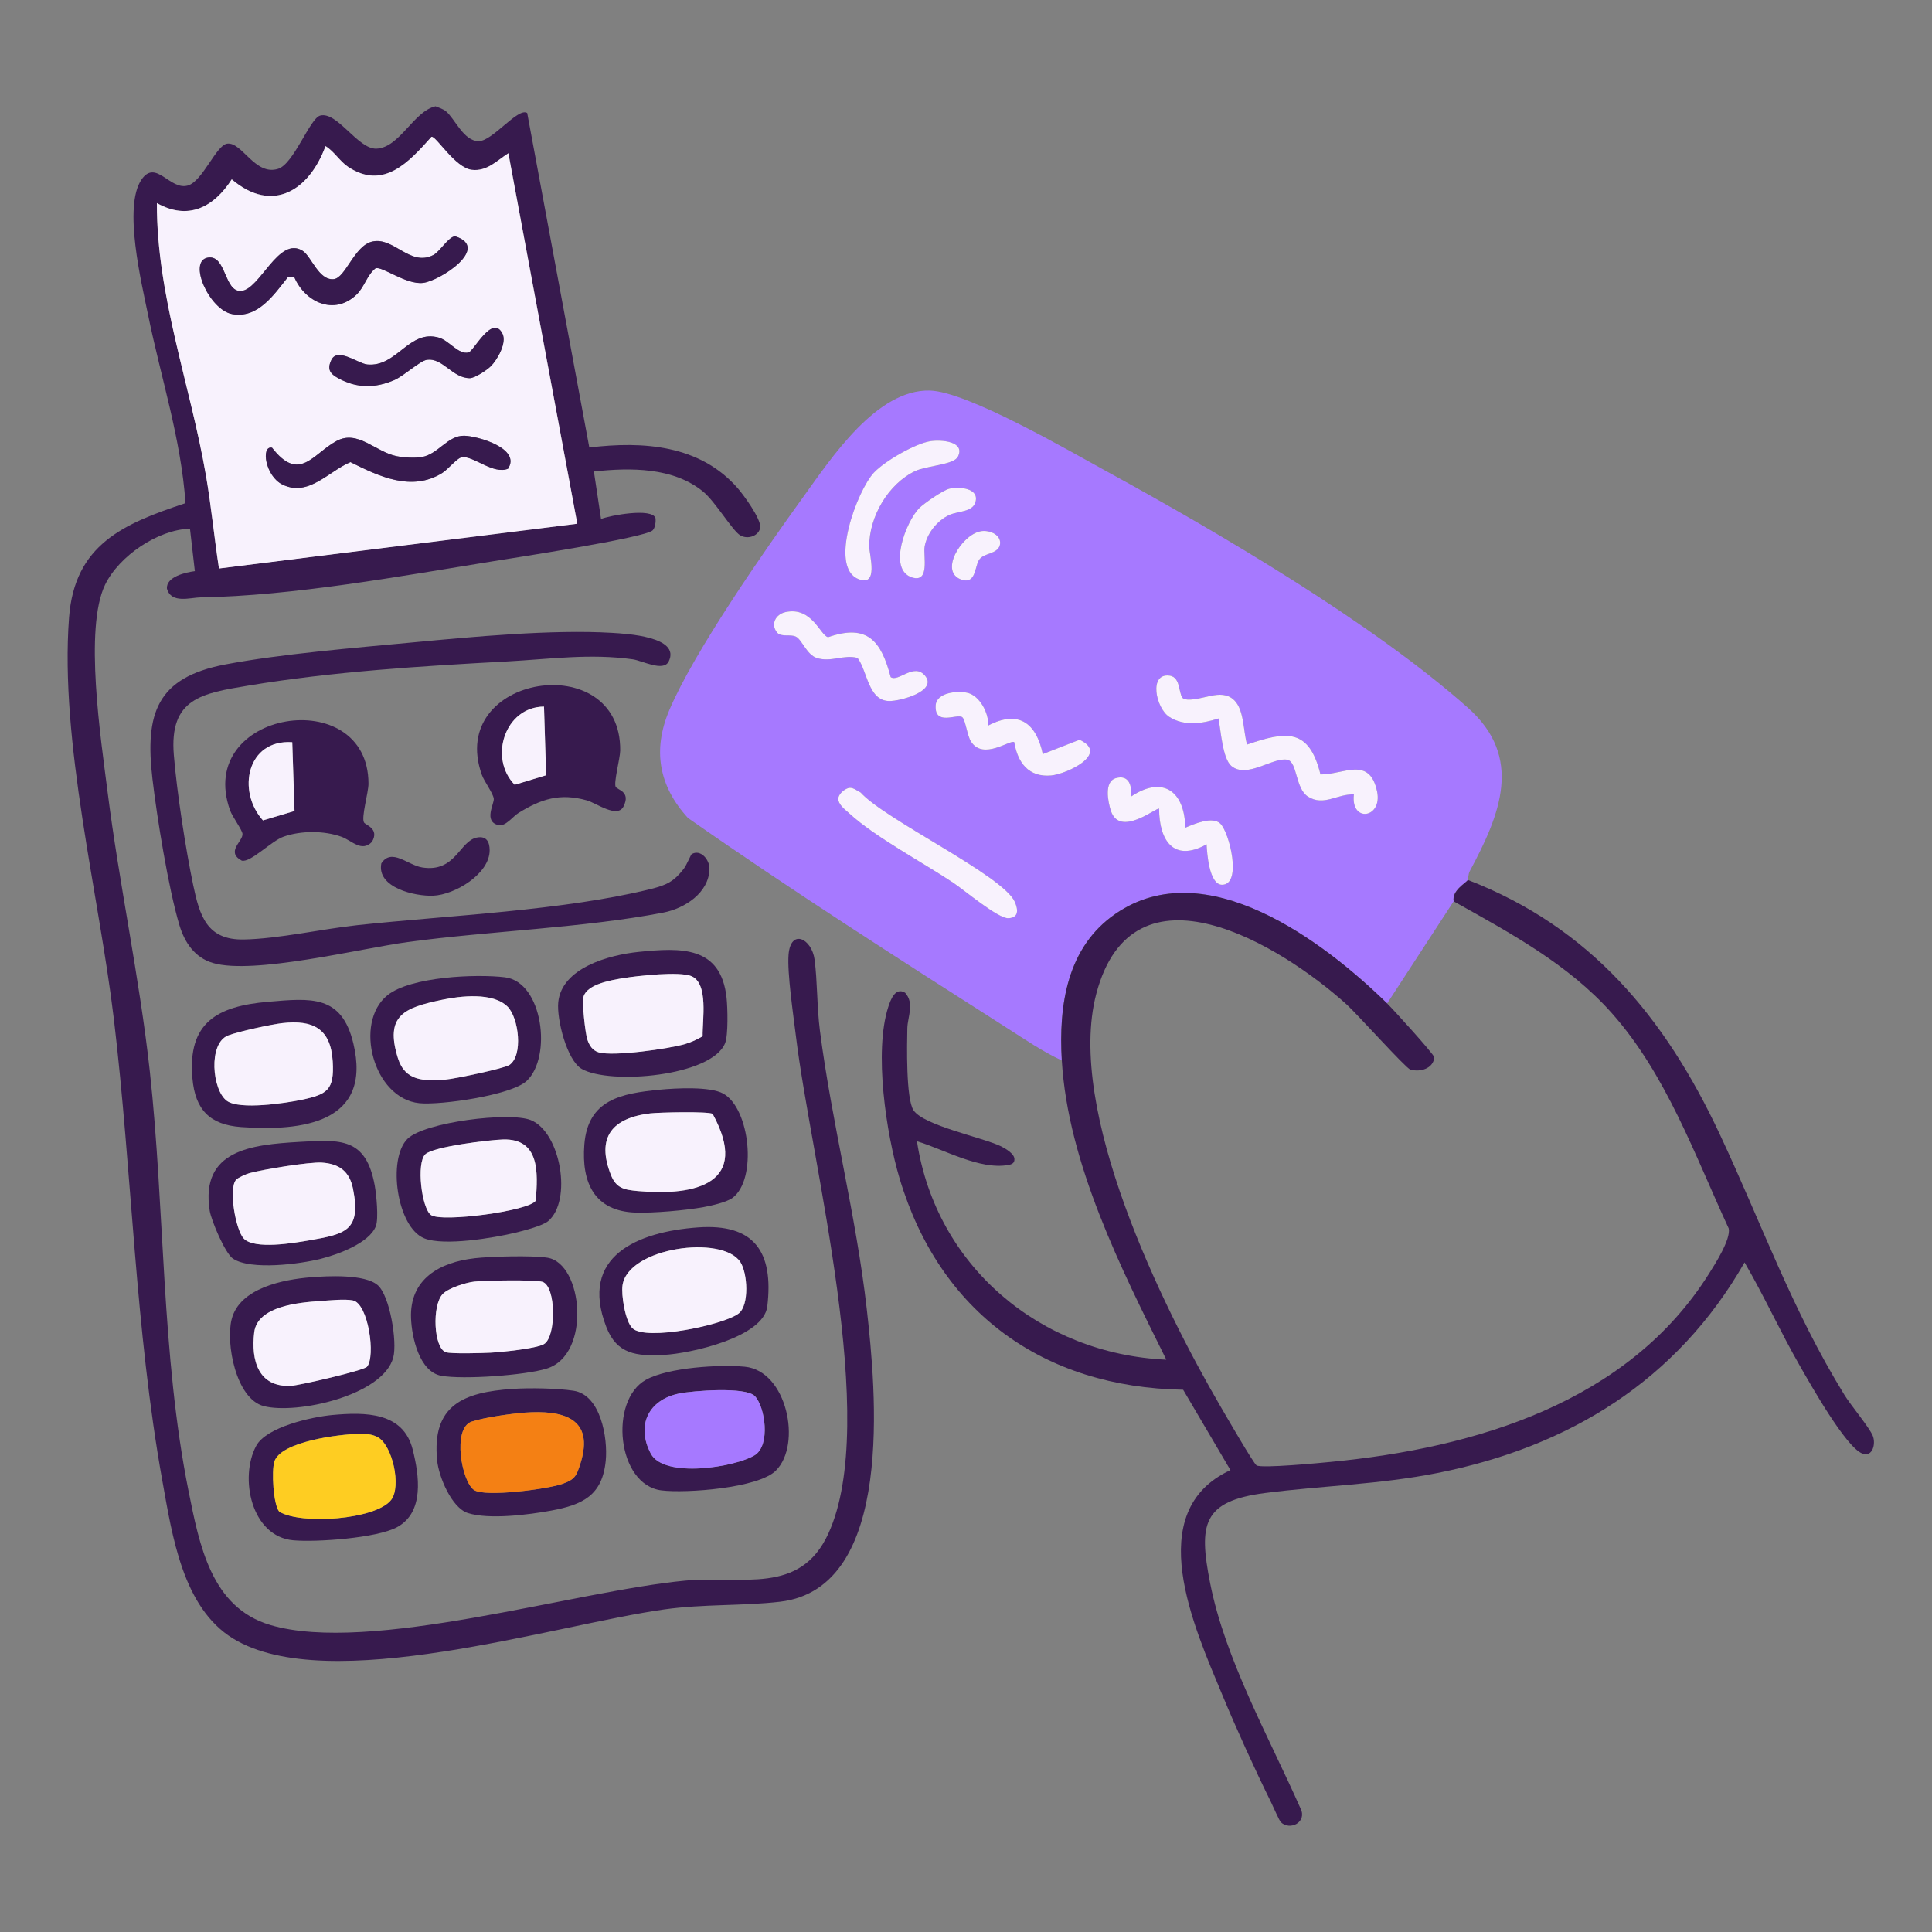 <?xml version="1.0" encoding="UTF-8"?> <svg xmlns="http://www.w3.org/2000/svg" width="200" height="200" viewBox="0 0 200 200" fill="none"><rect x="0" y="0" width="200" height="200" fill="#808080" stroke="none"/><g clip-path="url(#clip0_13182_8464)"><path d="M151.955 91.093C151.707 91.432 150.276 92.192 150.48 93.305L143.596 103.877C137.017 97.443 124.8 88.199 115.492 94.582C110.45 98.038 109.577 104.042 109.914 109.778C107.942 108.866 106.108 107.604 104.279 106.439C93.164 99.344 82.009 92.226 71.216 84.676C68.189 81.359 67.533 77.632 69.303 73.472C71.887 67.402 79.138 57 83.16 51.434C86.049 47.436 90.744 40.279 96.269 40.432C100.134 40.537 110.642 46.652 114.502 48.764C126.209 55.168 142.064 64.476 151.955 73.266C157.743 78.409 155.301 84.317 152.145 90.191C151.985 90.488 151.987 91.046 151.953 91.093H151.955ZM96.328 45.671C94.742 45.917 91.595 47.741 90.481 48.919C88.743 50.758 85.781 58.686 88.846 59.94C91.01 60.825 89.982 57.415 89.982 56.552C89.98 53.489 91.952 50.084 94.752 48.764C95.964 48.191 98.749 48.134 99.172 47.266C99.947 45.678 97.412 45.506 96.33 45.673L96.328 45.671ZM98.29 50.586C97.655 50.721 95.637 52.12 95.153 52.609C93.803 53.976 91.858 58.967 94.418 59.773C96.288 60.361 95.563 57.526 95.713 56.609C95.937 55.232 97.031 53.86 98.3 53.295C99.172 52.906 100.652 53.012 100.967 52.009C101.429 50.536 99.367 50.357 98.29 50.583V50.586ZM101.493 54.999C99.522 55.377 97.139 59.264 99.583 60.017C101.08 60.479 100.884 58.517 101.407 57.878C101.931 57.238 103.143 57.371 103.487 56.498C103.799 55.397 102.45 54.814 101.493 54.996V54.999ZM81.328 63.36C80.241 63.591 79.728 64.707 80.509 65.551C81.018 65.949 81.781 65.634 82.376 65.897C83.002 66.173 83.509 67.793 84.576 68.122C86.051 68.577 87.354 67.731 88.773 68.108C89.8 69.462 89.867 72.528 92.043 72.57C93.183 72.592 97.073 71.555 95.77 69.959C94.624 68.558 92.999 70.652 92.202 70.094C91.231 66.404 89.842 64.528 85.727 65.961C84.925 65.809 84.072 62.773 81.328 63.36ZM127.775 72.494C126.374 71.107 124.294 72.705 122.607 72.378C121.917 72.135 122.362 70.121 121.086 69.942C118.892 69.634 119.647 73.305 121.044 74.207C122.59 75.206 124.5 74.906 126.138 74.374C126.384 75.569 126.551 78.532 127.483 79.299C129.108 80.636 131.847 78.32 133.282 78.652C134.313 78.891 134.089 81.615 135.392 82.453C137.027 83.506 138.441 82.161 140.154 82.24C139.81 85.217 143.141 84.705 142.556 81.927C141.774 78.217 139.08 80.194 136.695 80.169C135.527 75.353 133.164 75.68 129.1 77.072C128.697 75.751 128.813 73.519 127.775 72.491V72.494ZM102.295 75.112C102.381 73.848 101.422 72.017 100.153 71.724C99.094 71.481 96.94 71.692 96.861 73.022C96.734 75.188 99.052 73.858 99.6 74.237C99.937 74.468 100.119 76.15 100.517 76.769C101.793 78.758 104.628 76.506 104.997 76.835C105.348 78.962 106.492 80.484 108.81 80.28C110.41 80.14 114.907 78.038 111.75 76.582L107.952 78.065C107.266 74.82 105.422 73.47 102.295 75.115V75.112ZM117.046 82.488C117.233 81.357 116.857 80.15 115.495 80.56C114.275 80.929 114.701 83.014 114.993 83.921C115.908 86.756 119.787 83.51 119.989 83.717C120.001 87.014 121.489 89.293 124.906 87.405C124.948 88.364 125.184 91.594 126.507 91.592C128.604 91.589 127.271 86.168 126.322 85.256C125.506 84.472 123.586 85.31 122.698 85.684C122.639 81.893 120.363 80.236 117.044 82.488H117.046ZM87.947 81.558C87.511 81.598 86.833 82.153 86.789 82.623C86.73 83.277 87.47 83.791 87.917 84.201C90.585 86.653 95.519 89.273 98.683 91.385C99.834 92.152 103.335 95.093 104.38 95.053C105.424 95.014 105.424 94.222 105.056 93.369C103.876 90.645 91.632 84.868 89.095 82.043C88.755 81.871 88.338 81.524 87.947 81.558Z" fill="#A679FF"></path><path d="M46.16 11.514C47.092 12.278 47.987 14.612 49.555 14.612C50.996 14.612 53.634 11.069 54.576 11.701L61.005 46.327C66.598 45.653 72.437 46.057 76.356 50.524C76.976 51.23 78.78 53.71 78.697 54.576C78.613 55.441 77.44 55.896 76.629 55.416C75.818 54.937 74.045 51.918 72.791 50.893C69.696 48.363 65.266 48.4 61.479 48.808L62.219 53.725C63.129 53.359 67.498 52.54 67.855 53.634C67.904 54.005 67.825 54.637 67.567 54.895C66.787 55.675 53.179 57.755 50.991 58.108C41.496 59.64 30.32 61.686 20.795 61.838C19.684 61.855 17.732 62.527 17.282 60.936C17.181 59.694 19.241 59.247 20.171 59.124L19.667 54.728C16.357 54.821 12.32 57.553 10.88 60.528C8.689 65.047 10.459 76.604 11.118 81.839C12.34 91.545 14.44 101.165 15.507 110.886C17.075 125.188 16.684 140.242 19.514 154.329C20.643 159.942 21.85 166.408 27.994 168.223C38.305 171.266 59.449 164.7 70.95 163.623C76.811 163.074 82.805 165.164 85.75 158.755C91.1 147.109 83.97 120.327 82.385 107.194C82.129 105.082 81.48 100.733 81.632 98.825C81.849 96.101 84.034 97.138 84.327 99.351C84.619 101.564 84.565 104.266 84.875 106.67C86.109 116.273 88.632 125.825 89.726 135.502C90.665 143.799 92.696 164.412 80.757 165.808C76.904 166.258 72.831 166.035 68.769 166.605C57.361 168.205 33.988 175.652 24.134 169.624C18.909 166.428 17.83 158.964 16.815 153.341C13.97 137.557 13.685 121.412 11.789 105.507C10.236 92.519 6.179 76.828 7.148 63.93C7.718 56.361 12.775 54.217 19.202 52.087C18.752 45.452 16.652 39.096 15.335 32.628C14.656 29.297 12.721 21.37 14.656 18.58C16.143 16.433 17.584 19.733 19.443 19.207C20.97 18.774 22.376 15.032 23.509 14.872C25.051 14.653 26.391 18.238 28.793 17.476C30.418 16.959 32.078 12.251 33.14 11.966C34.907 11.492 37.061 15.475 38.979 15.389C41.383 15.28 42.812 11.516 45.088 11.002C45.437 11.15 45.873 11.28 46.163 11.516L46.16 11.514ZM52.626 15.863C51.439 16.62 50.421 17.764 48.842 17.577C47.099 17.373 45.155 14.073 44.673 14.157C42.352 16.763 39.726 19.684 36.075 17.294C35.185 16.711 34.615 15.681 33.7 15.123C32.038 19.669 28.232 22.167 23.994 18.562C22.145 21.442 19.492 22.853 16.244 21.021C16.212 30.659 19.706 39.832 21.329 49.248C21.877 52.434 22.179 55.655 22.671 58.846L59.763 54.212L52.629 15.858L52.626 15.863Z" fill="#371A4E"></path><path d="M151.956 91.093C164.64 95.997 172.342 105.308 177.982 117.311C182.351 126.609 185.478 135.551 190.946 144.421C191.605 145.491 193.515 147.765 193.869 148.633C194.199 149.439 193.869 150.887 192.78 150.467C191.074 149.808 187.394 143.263 186.334 141.414C184.32 137.901 182.636 134.186 180.598 130.683C173.608 142.917 162.459 149.774 148.806 152.483C142.761 153.683 136.971 153.783 130.965 154.555C124.452 155.394 124.081 157.825 125.271 163.876C126.824 171.78 131.392 179.884 134.633 187.217C135.338 188.629 133.541 189.548 132.595 188.636C132.43 188.476 131.781 186.974 131.584 186.576C129.841 183.04 128.029 179.055 126.517 175.416C123.65 168.515 118.128 156.471 127.375 152.185L122.478 143.866C108.024 143.625 97.28 135.868 93.132 122.014C91.733 117.343 90.455 108.861 91.955 104.234C92.203 103.466 92.69 102.159 93.695 102.766C94.691 103.865 93.951 105.261 93.926 106.451C93.892 108.118 93.774 113.724 94.566 114.931C95.606 116.519 101.779 117.761 103.618 118.663C104.078 118.889 105.007 119.43 105.012 119.986C105.034 120.401 104.744 120.534 104.385 120.598C101.405 121.134 97.71 118.975 94.922 118.142C96.901 131.125 107.734 140.17 120.737 140.756C116.078 131.374 110.549 120.438 109.919 109.78C109.58 104.044 110.455 98.04 115.498 94.584C124.806 88.201 137.023 97.445 143.602 103.88C144.211 104.474 148.406 109.084 148.477 109.448C148.386 110.626 147.004 111.022 145.986 110.714C145.527 110.574 140.452 104.932 139.425 104C132.597 97.822 117.268 88.477 113.482 102.896C110.325 114.918 120.28 135.179 126.347 145.596C126.815 146.4 129.772 151.514 130.08 151.699C130.616 152.021 136.664 151.443 137.822 151.33C152.723 149.889 168.5 145.21 176.893 131.887C177.55 130.845 179.18 128.305 178.958 127.174C175.433 119.555 172.497 111.226 166.838 104.86C162.346 99.808 156.303 96.565 150.486 93.308C150.282 92.194 151.712 91.434 151.961 91.095L151.956 91.093Z" fill="#371A4E"></path><path d="M71.593 88.428C72.488 87.865 73.464 88.971 73.444 89.945C73.395 92.44 70.863 94.048 68.667 94.471C60.453 96.057 50.69 96.371 42.213 97.519C37.313 98.183 26.235 100.932 22.031 99.685C20.145 99.125 19.108 97.556 18.572 95.769C17.441 91.995 16.248 84.634 15.779 80.614C14.994 73.878 16.199 70.141 23.314 68.786C29.03 67.697 36.758 67.063 42.67 66.507C48.957 65.917 57.112 65.145 63.332 65.511C64.859 65.602 70.487 65.905 69.223 68.474C68.68 69.578 66.487 68.39 65.51 68.253C61.092 67.628 56.888 68.233 52.502 68.472C43.671 68.948 34.469 69.516 25.741 70.967C20.895 71.773 17.514 72.285 17.994 78.153C18.306 81.969 19.213 87.87 20.002 91.634C20.666 94.8 21.414 97.32 25.22 97.256C28.779 97.197 33.357 96.162 37.023 95.769C46.412 94.763 58.464 94.259 67.44 92.012C69.034 91.614 69.771 91.24 70.779 89.942C71.064 89.576 71.522 88.472 71.595 88.425L71.593 88.428Z" fill="#371A4E"></path><path d="M63.739 81.46C63.938 81.787 65.31 81.945 64.552 83.474C63.916 84.76 61.747 83.135 60.747 82.854C57.971 82.075 56.033 82.702 53.678 84.155C53.066 84.531 52.328 85.605 51.571 85.411C50.03 85.018 51.19 83.189 51.114 82.672C51.028 82.08 50.128 80.905 49.877 80.201C46.192 69.831 64.321 66.984 64.203 77.701C64.194 78.505 63.5 81.064 63.741 81.463L63.739 81.46ZM56.314 73.145C52.267 73.17 50.561 78.461 53.28 81.239L56.535 80.251L56.314 73.143V73.145Z" fill="#371A4E"></path><path d="M37.683 85.146C37.848 85.419 39.321 85.79 38.495 87.162C37.42 88.251 36.417 87.007 35.343 86.621C33.548 85.977 31.146 85.977 29.346 86.616C28.082 87.063 25.916 89.338 25.024 89.092C23.33 88.172 25.174 87.093 25.103 86.316C25.066 85.908 24.048 84.534 23.817 83.887C20.117 73.512 38.148 70.66 38.145 81.136C38.145 82.023 37.378 84.639 37.683 85.143V85.146ZM30.256 76.833C25.553 76.514 24.495 81.895 27.222 84.927L30.489 83.953L30.256 76.833Z" fill="#371A4E"></path><path d="M53.071 143.78C54.829 143.662 57.644 143.709 59.374 143.969C62.19 144.394 62.932 148.881 62.706 151.205C62.357 154.824 60.296 155.775 57.059 156.375C54.765 156.8 50.615 157.329 48.434 156.628C46.735 156.082 45.42 152.845 45.255 151.202C44.677 145.459 47.977 144.119 53.071 143.78ZM54.3 146.238C52.938 146.337 50.084 146.742 48.832 147.163C46.777 147.854 47.807 153.437 49.088 154.253C50.261 154.998 56.731 154.145 58.226 153.607C59.507 153.147 59.667 152.81 60.078 151.522C61.587 146.765 58.248 145.948 54.3 146.236V146.238Z" fill="#371A4E"></path><path d="M66.098 98.542C70.501 98.095 74.629 97.903 75.214 103.295C75.325 104.31 75.398 107.157 75.059 107.995C73.672 111.418 63.169 112.32 60.231 110.658C58.683 109.783 57.616 105.492 57.79 103.754C58.149 100.172 63.088 98.85 66.098 98.542ZM72.736 107.27C72.696 105.647 73.377 101.79 71.566 101.047C70.329 100.541 66.103 101.003 64.62 101.242C63.366 101.443 60.79 101.842 60.401 103.191C60.236 103.767 60.581 106.948 60.807 107.624C61.006 108.217 61.326 108.735 61.957 108.932C63.438 109.394 69.301 108.568 70.953 108.067C71.585 107.875 72.175 107.607 72.736 107.27Z" fill="#371A4E"></path><path d="M49.132 130.252C50.821 130.063 55.074 129.945 56.672 130.198C60.355 130.783 61.23 140.222 56.616 141.67C54.369 142.375 47.944 142.83 45.68 142.42C43.416 142.009 42.627 138.461 42.55 136.45C42.398 132.413 45.498 130.663 49.132 130.255V130.252ZM45.828 133.957C44.699 135.142 44.896 139.551 46.152 139.981C46.71 140.17 49.958 140.074 50.794 140.03C51.9 139.971 55.482 139.614 56.303 139.147C57.604 138.407 57.58 133.121 56.146 132.694C55.367 132.46 50.14 132.551 49.09 132.671C48.23 132.772 46.42 133.338 45.828 133.957Z" fill="#371A4E"></path><path d="M80.326 152.23C78.49 154.064 70.999 154.595 68.479 154.285C63.854 153.715 63.026 144.96 66.873 142.833C69.182 141.557 74.487 141.24 77.098 141.483C81.472 141.894 83.028 149.528 80.324 152.227L80.326 152.23ZM78.129 144.512C77.175 143.541 71.739 143.957 70.271 144.262C67.117 144.918 65.836 147.573 67.37 150.477C68.742 153.075 76.108 151.883 78.129 150.641C79.79 149.619 79.205 145.604 78.129 144.51V144.512Z" fill="#371A4E"></path><path d="M54.509 111.904C52.908 113.382 45.614 114.424 43.411 114.201C38.646 113.716 36.593 105.869 40.104 103.031C42.494 101.101 49.282 100.806 52.264 101.168C56.212 101.645 57.166 109.448 54.509 111.904ZM52.544 104.209C51.027 102.692 47.667 103.093 45.737 103.501C41.889 104.315 39.797 105.079 41.193 109.537C41.948 111.944 43.917 111.919 46.123 111.754C47.03 111.688 52.178 110.609 52.726 110.245C54.184 109.274 53.697 105.36 52.544 104.207V104.209Z" fill="#371A4E"></path><path d="M32.172 132.224C33.92 132.084 37.736 131.882 39.088 133.031C40.369 134.12 41.133 138.934 40.713 140.519C39.663 144.483 30.689 146.444 27.299 145.559C24.418 144.807 23.353 139.042 23.98 136.571C24.806 133.323 29.347 132.45 32.172 132.224ZM33.153 134.683C30.987 134.828 26.643 135.199 26.313 137.923C25.967 140.814 26.726 143.634 30.119 143.462C31.002 143.418 37.667 141.867 37.989 141.488C38.899 140.419 38.132 134.924 36.514 134.616C35.656 134.452 34.082 134.621 33.148 134.683H33.153Z" fill="#371A4E"></path><path d="M27.748 103.705C32.198 103.322 35.367 102.963 36.577 108.005C38.563 116.286 31.237 117.121 24.96 116.672C21.74 116.44 20.208 114.901 19.92 111.631C19.411 105.856 22.467 104.16 27.746 103.705H27.748ZM29.218 105.913C28.08 106.041 24.633 106.798 23.613 107.191C21.528 107.998 21.961 112.863 23.49 113.962C24.81 114.914 29.555 114.201 31.247 113.844C33.895 113.286 34.615 112.812 34.443 109.893C34.241 106.459 32.395 105.554 29.216 105.913H29.218Z" fill="#371A4E"></path><path d="M56.732 126.42C56.162 126.897 54.173 127.41 53.369 127.605C51.117 128.15 45.969 129.009 43.928 128.195C41.074 127.054 40.095 119.954 42.183 117.893C43.943 116.155 52.749 115.073 54.943 115.951C58.048 117.193 59.26 124.308 56.735 126.42H56.732ZM52.091 117.957C50.731 117.992 44.867 118.685 44.026 119.494C43.09 120.394 43.641 125.075 44.619 125.778C45.713 126.567 54.812 125.362 55.461 124.288C55.702 121.365 55.867 117.864 52.093 117.957H52.091Z" fill="#371A4E"></path><path d="M34.386 146.484C37.811 146.167 41.745 146.165 42.721 150.049C43.39 152.704 43.968 156.555 41.086 158.101C38.996 159.222 32.769 159.662 30.369 159.451C26 159.067 24.759 152.96 26.519 149.68C27.576 147.711 32.279 146.681 34.386 146.484ZM37.096 148.439C35.188 148.466 29.039 149.211 28.398 151.315C28.107 152.267 28.279 155.724 28.906 156.486C31.205 157.867 38.868 157.307 40.479 155.283C41.58 153.897 40.629 149.584 39.085 148.766C38.455 148.431 37.789 148.427 37.093 148.436L37.096 148.439Z" fill="#371A4E"></path><path d="M68.312 112.802C69.956 112.645 73.526 112.448 74.886 113.215C77.642 114.766 78.411 122.088 75.828 124.006C75.228 124.451 73.622 124.817 72.845 124.957C71.004 125.294 67.626 125.592 65.772 125.525C61.533 125.375 60.184 122.427 60.489 118.499C60.852 113.817 64.309 113.188 68.314 112.802H68.312ZM67.326 115.256C63.39 115.728 61.683 117.714 63.249 121.653C63.798 123.03 64.643 123.172 66.03 123.298C72.071 123.839 77.694 122.501 73.772 115.31C73.322 115.037 68.201 115.152 67.323 115.258L67.326 115.256Z" fill="#371A4E"></path><path d="M30.941 118.21C35.308 117.952 37.897 117.77 38.797 122.749C38.961 123.666 39.207 126.139 38.912 126.921C38.241 128.691 34.937 129.876 33.208 130.311C31.052 130.855 25.985 131.518 24.121 130.297C23.308 129.765 21.867 126.336 21.709 125.333C20.719 119.029 26.066 118.5 30.944 118.21H30.941ZM24.426 122.141C23.642 123.093 24.397 127.319 25.225 128.209C26.322 129.387 30.45 128.671 32.031 128.398C35.755 127.752 37.417 127.398 36.537 123.044C36.176 121.256 35.104 120.47 33.321 120.354C32.021 120.27 27.18 121.067 25.815 121.446C25.491 121.537 24.611 121.92 24.424 122.144L24.426 122.141Z" fill="#371A4E"></path><path d="M72.248 127.062C78.06 126.644 80.103 129.56 79.432 135.229C79.051 138.455 71.417 140.122 68.73 140.259C65.88 140.407 63.862 140.193 62.768 137.378C59.906 130.005 66.055 127.507 72.248 127.062ZM65.472 137.501C66.915 138.85 74.979 137.139 76.477 135.962C77.578 135.094 77.398 131.797 76.636 130.639C74.773 127.807 65.056 129.124 64.447 133.026C64.287 134.042 64.732 136.807 65.472 137.498V137.501Z" fill="#371A4E"></path><path d="M49.369 86.704C50.337 86.512 50.687 87.125 50.689 88.017C50.691 90.476 47.08 92.627 44.847 92.723C42.979 92.801 38.981 91.904 39.475 89.379C40.545 87.739 42.207 89.568 43.717 89.802C47.178 90.34 47.55 87.061 49.371 86.702L49.369 86.704Z" fill="#371A4E"></path><path d="M127.774 72.493C128.814 73.521 128.696 75.754 129.099 77.074C133.163 75.682 135.523 75.355 136.694 80.172C139.078 80.196 141.773 78.222 142.555 81.93C143.14 84.708 139.809 85.219 140.153 82.242C138.439 82.163 137.025 83.508 135.39 82.456C134.087 81.617 134.311 78.891 133.281 78.655C131.845 78.323 129.106 80.639 127.481 79.301C126.549 78.534 126.382 75.572 126.136 74.377C124.501 74.908 122.589 75.208 121.042 74.21C119.646 73.307 118.889 69.637 121.084 69.944C122.358 70.124 121.913 72.135 122.606 72.38C124.293 72.707 126.372 71.109 127.774 72.496V72.493Z" fill="#F8F2FD"></path><path d="M87.947 81.558C88.337 81.524 88.755 81.871 89.095 82.043C91.632 84.868 103.875 90.643 105.056 93.369C105.424 94.222 105.442 95.014 104.379 95.053C103.317 95.093 99.831 92.152 98.683 91.385C95.521 89.273 90.585 86.655 87.917 84.201C87.472 83.791 86.73 83.277 86.788 82.623C86.83 82.153 87.511 81.598 87.947 81.558Z" fill="#F8F2FD"></path><path d="M117.045 82.488C120.364 80.236 122.64 81.893 122.699 85.684C123.587 85.31 125.507 84.472 126.323 85.256C127.272 86.168 128.605 91.589 126.508 91.592C125.185 91.592 124.949 88.366 124.907 87.405C121.49 89.296 120.002 87.014 119.99 83.717C119.786 83.511 115.909 86.756 114.994 83.921C114.702 83.014 114.276 80.929 115.496 80.56C116.858 80.15 117.234 81.357 117.047 82.488H117.045Z" fill="#F8F2FD"></path><path d="M102.294 75.112C105.421 73.47 107.265 74.82 107.951 78.063L111.75 76.58C114.907 78.036 110.41 80.135 108.809 80.278C106.491 80.482 105.348 78.96 104.996 76.833C104.627 76.504 101.79 78.756 100.517 76.767C100.118 76.147 99.936 74.466 99.6 74.235C99.051 73.859 96.73 75.186 96.861 73.02C96.939 71.69 99.093 71.479 100.153 71.722C101.421 72.014 102.383 73.846 102.294 75.11V75.112Z" fill="#F8F2FD"></path><path d="M81.327 63.36C84.071 62.772 84.924 65.808 85.726 65.961C89.839 64.528 91.231 66.403 92.202 70.094C92.996 70.652 94.623 68.557 95.769 69.959C97.072 71.552 93.183 72.592 92.042 72.57C89.868 72.528 89.8 69.462 88.772 68.107C87.353 67.731 86.053 68.577 84.575 68.122C83.508 67.793 83.002 66.172 82.375 65.897C81.78 65.636 81.018 65.951 80.509 65.55C79.724 64.707 80.241 63.593 81.327 63.36Z" fill="#F8F2FD"></path><path d="M96.328 45.67C97.412 45.503 99.944 45.675 99.17 47.264C98.747 48.131 95.962 48.19 94.749 48.761C91.949 50.081 89.977 53.489 89.98 56.549C89.98 57.412 91.007 60.822 88.844 59.937C85.781 58.684 88.741 50.755 90.479 48.916C91.593 47.738 94.74 45.914 96.325 45.668L96.328 45.67Z" fill="#F8F2FD"></path><path d="M98.289 50.585C99.366 50.357 101.429 50.539 100.967 52.011C100.652 53.014 99.172 52.909 98.299 53.297C97.03 53.863 95.936 55.234 95.713 56.611C95.563 57.528 96.288 60.363 94.417 59.776C91.858 58.971 93.802 53.978 95.152 52.611C95.636 52.122 97.655 50.721 98.289 50.588V50.585Z" fill="#F8F2FD"></path><path d="M101.494 54.998C102.45 54.814 103.8 55.399 103.488 56.501C103.144 57.371 101.934 57.233 101.408 57.88C100.882 58.526 101.081 60.481 99.584 60.019C97.142 59.264 99.522 55.377 101.494 55.001V54.998Z" fill="#F8F2FD"></path><path d="M52.625 15.863L59.76 54.217L22.667 58.851C22.178 55.66 21.873 52.439 21.325 49.253C19.705 39.837 16.209 30.661 16.241 21.026C19.488 22.855 22.141 21.446 23.99 18.567C28.228 22.172 32.037 19.674 33.696 15.128C34.608 15.686 35.181 16.716 36.071 17.299C39.722 19.689 42.346 16.768 44.669 14.162C45.151 14.078 47.098 17.375 48.839 17.582C50.419 17.766 51.435 16.623 52.622 15.868L52.625 15.863ZM30.463 28.689C31.592 31.298 34.599 32.692 36.9 30.496C37.721 29.715 37.969 28.503 38.864 27.775C39.513 27.502 42.05 29.479 43.779 29.282C45.507 29.085 50.832 25.628 47.105 24.451C46.405 24.517 45.544 26.039 44.848 26.398C42.454 27.637 40.77 24.5 38.542 24.999C36.676 25.417 35.774 28.766 34.544 28.893C32.996 29.053 32.226 26.531 31.331 25.963C28.831 24.377 26.903 30.002 24.944 30.118C23.196 30.221 23.417 26.364 21.531 26.659C19.387 26.993 21.659 32.08 24.039 32.512C26.687 32.994 28.359 30.499 29.797 28.687L30.461 28.682L30.463 28.689ZM50.818 37.902C51.494 37.221 52.482 35.487 52.015 34.548C50.985 32.473 49.052 36.326 48.519 36.481C47.504 36.776 46.501 35.266 45.453 34.959C42.336 34.042 41.106 38.025 38.026 37.732C37.074 37.641 34.955 35.94 34.308 37.25C33.792 38.3 34.247 38.74 35.078 39.187C36.981 40.21 38.857 40.191 40.824 39.342C41.768 38.937 43.474 37.366 44.162 37.255C45.822 36.987 46.813 39.136 48.617 39.148C49.156 39.153 50.424 38.297 50.818 37.902ZM52.59 48.523C53.967 46.43 49.48 45.14 48.067 45.108C46.333 45.066 45.365 47.038 43.639 47.316C42.913 47.434 41.79 47.372 41.057 47.222C38.854 46.777 37.045 44.464 34.842 45.648C32.364 46.983 31.004 50 28.162 46.347C26.994 46.089 27.442 49.295 29.259 50.17C31.936 51.461 34.011 48.791 36.278 47.837C39.235 49.314 42.611 50.929 45.78 48.963C46.405 48.574 47.331 47.379 47.84 47.325C49.06 47.2 51.061 49.15 52.593 48.52L52.59 48.523Z" fill="#F8F2FD"></path><path d="M56.314 73.145L56.535 80.253L53.28 81.241C50.561 78.463 52.267 73.172 56.314 73.148V73.145Z" fill="#F8F2FD"></path><path d="M30.254 76.833L30.488 83.953L27.221 84.927C24.497 81.895 25.554 76.516 30.254 76.833Z" fill="#F8F2FD"></path><path d="M54.299 146.238C58.248 145.953 61.587 146.769 60.077 151.524C59.669 152.812 59.507 153.146 58.226 153.609C56.731 154.147 50.258 155 49.087 154.255C47.806 153.439 46.776 147.856 48.831 147.165C50.083 146.744 52.935 146.339 54.299 146.24V146.238Z" fill="#F48014"></path><path d="M72.736 107.27C72.173 107.607 71.585 107.875 70.954 108.066C69.304 108.568 63.438 109.394 61.958 108.932C61.326 108.735 61.006 108.214 60.807 107.624C60.581 106.95 60.234 103.769 60.401 103.191C60.79 101.844 63.367 101.443 64.62 101.241C66.105 101.003 70.329 100.538 71.566 101.047C73.378 101.79 72.697 105.647 72.736 107.27Z" fill="#F8F2FD"></path><path d="M45.827 133.958C46.417 133.338 48.226 132.77 49.089 132.672C50.139 132.549 55.366 132.46 56.145 132.694C57.581 133.124 57.603 138.408 56.303 139.148C55.484 139.615 51.902 139.971 50.793 140.03C49.957 140.075 46.709 140.17 46.151 139.981C44.895 139.551 44.698 135.143 45.827 133.958Z" fill="#F8F2FD"></path><path d="M78.129 144.512C79.203 145.606 79.788 149.621 78.129 150.644C76.108 151.886 68.745 153.078 67.37 150.479C65.836 147.576 67.117 144.92 70.271 144.264C71.739 143.959 77.175 143.544 78.129 144.515V144.512Z" fill="#A679FF"></path><path d="M52.545 104.209C53.698 105.362 54.185 109.276 52.727 110.248C52.179 110.611 47.031 111.688 46.123 111.757C43.918 111.922 41.946 111.946 41.194 109.539C39.798 105.082 41.89 104.317 45.737 103.504C47.67 103.096 51.028 102.695 52.545 104.212V104.209Z" fill="#F8F2FD"></path><path d="M33.154 134.683C34.086 134.619 35.659 134.452 36.52 134.616C38.135 134.926 38.902 140.419 37.995 141.488C37.673 141.867 31.005 143.418 30.125 143.462C26.732 143.634 25.97 140.814 26.319 137.923C26.646 135.199 30.993 134.828 33.159 134.683H33.154Z" fill="#F8F2FD"></path><path d="M29.218 105.913C32.397 105.554 34.243 106.456 34.444 109.893C34.617 112.811 33.896 113.286 31.248 113.844C29.557 114.2 24.812 114.913 23.492 113.962C21.962 112.863 21.53 108 23.614 107.191C24.635 106.795 28.082 106.04 29.22 105.913H29.218Z" fill="#F8F2FD"></path><path d="M52.09 117.957C55.864 117.864 55.701 121.365 55.458 124.288C54.811 125.363 45.712 126.567 44.616 125.778C43.64 125.072 43.087 120.391 44.023 119.494C44.864 118.685 50.725 117.992 52.087 117.957H52.09Z" fill="#F8F2FD"></path><path d="M37.095 148.438C37.791 148.429 38.457 148.434 39.086 148.768C40.628 149.584 41.582 153.899 40.48 155.286C38.87 157.311 31.207 157.869 28.908 156.488C28.279 155.726 28.109 152.269 28.399 151.317C29.041 149.213 35.19 148.468 37.097 148.441L37.095 148.438Z" fill="#FECD22"></path><path d="M67.326 115.255C68.204 115.15 73.325 115.034 73.775 115.307C77.696 122.501 72.073 123.838 66.033 123.295C64.646 123.169 63.8 123.027 63.252 121.65C61.684 117.711 63.392 115.725 67.329 115.253L67.326 115.255Z" fill="#F8F2FD"></path><path d="M24.426 122.142C24.611 121.918 25.493 121.535 25.818 121.444C27.182 121.065 32.023 120.266 33.324 120.352C35.106 120.468 36.178 121.254 36.539 123.042C37.42 127.396 35.758 127.75 32.033 128.397C30.452 128.672 26.324 129.385 25.228 128.207C24.399 127.317 23.642 123.091 24.429 122.14L24.426 122.142Z" fill="#F8F2FD"></path><path d="M65.472 137.5C64.732 136.81 64.287 134.044 64.447 133.028C65.056 129.127 74.772 127.806 76.636 130.641C77.398 131.797 77.575 135.096 76.476 135.964C74.981 137.141 66.917 138.853 65.472 137.503V137.5Z" fill="#F8F2FD"></path><path d="M30.466 28.689L29.802 28.694C28.364 30.509 26.692 33.002 24.044 32.52C21.664 32.087 19.393 27 21.537 26.666C23.422 26.371 23.201 30.229 24.949 30.125C26.911 30.01 28.838 24.382 31.336 25.97C32.231 26.538 33.001 29.061 34.55 28.901C35.779 28.773 36.681 25.424 38.547 25.006C40.775 24.507 42.461 27.642 44.854 26.405C45.547 26.047 46.41 24.525 47.111 24.458C50.835 25.636 45.564 29.088 43.784 29.289C42.004 29.491 39.519 27.509 38.869 27.782C37.974 28.51 37.726 29.72 36.905 30.504C34.604 32.699 31.597 31.303 30.468 28.697L30.466 28.689Z" fill="#371A4E"></path><path d="M52.593 48.523C51.064 49.152 49.06 47.2 47.84 47.328C47.331 47.382 46.405 48.577 45.78 48.965C42.611 50.934 39.235 49.317 36.278 47.839C34.011 48.793 31.936 51.463 29.259 50.172C27.442 49.297 26.992 46.093 28.162 46.349C31.007 50.003 32.366 46.986 34.842 45.651C37.045 44.466 38.857 46.777 41.057 47.224C41.79 47.372 42.913 47.433 43.639 47.318C45.365 47.038 46.333 45.068 48.067 45.11C49.48 45.145 53.967 46.435 52.59 48.525L52.593 48.523Z" fill="#371A4E"></path><path d="M50.82 37.902C50.426 38.297 49.158 39.153 48.619 39.148C46.817 39.136 45.826 36.987 44.164 37.255C43.478 37.366 41.77 38.934 40.826 39.342C38.859 40.191 36.983 40.21 35.08 39.188C34.249 38.742 33.794 38.3 34.31 37.25C34.957 35.937 37.076 37.641 38.028 37.732C41.108 38.025 42.338 34.044 45.455 34.959C46.502 35.266 47.506 36.778 48.521 36.481C49.054 36.326 50.984 32.471 52.017 34.548C52.484 35.487 51.496 37.221 50.82 37.902Z" fill="#371A4E"></path></g><defs><clipPath id="clip0_13182_8464"><rect width="186.988" height="178" fill="white" transform="translate(7 11)"></rect></clipPath></defs></svg> 
